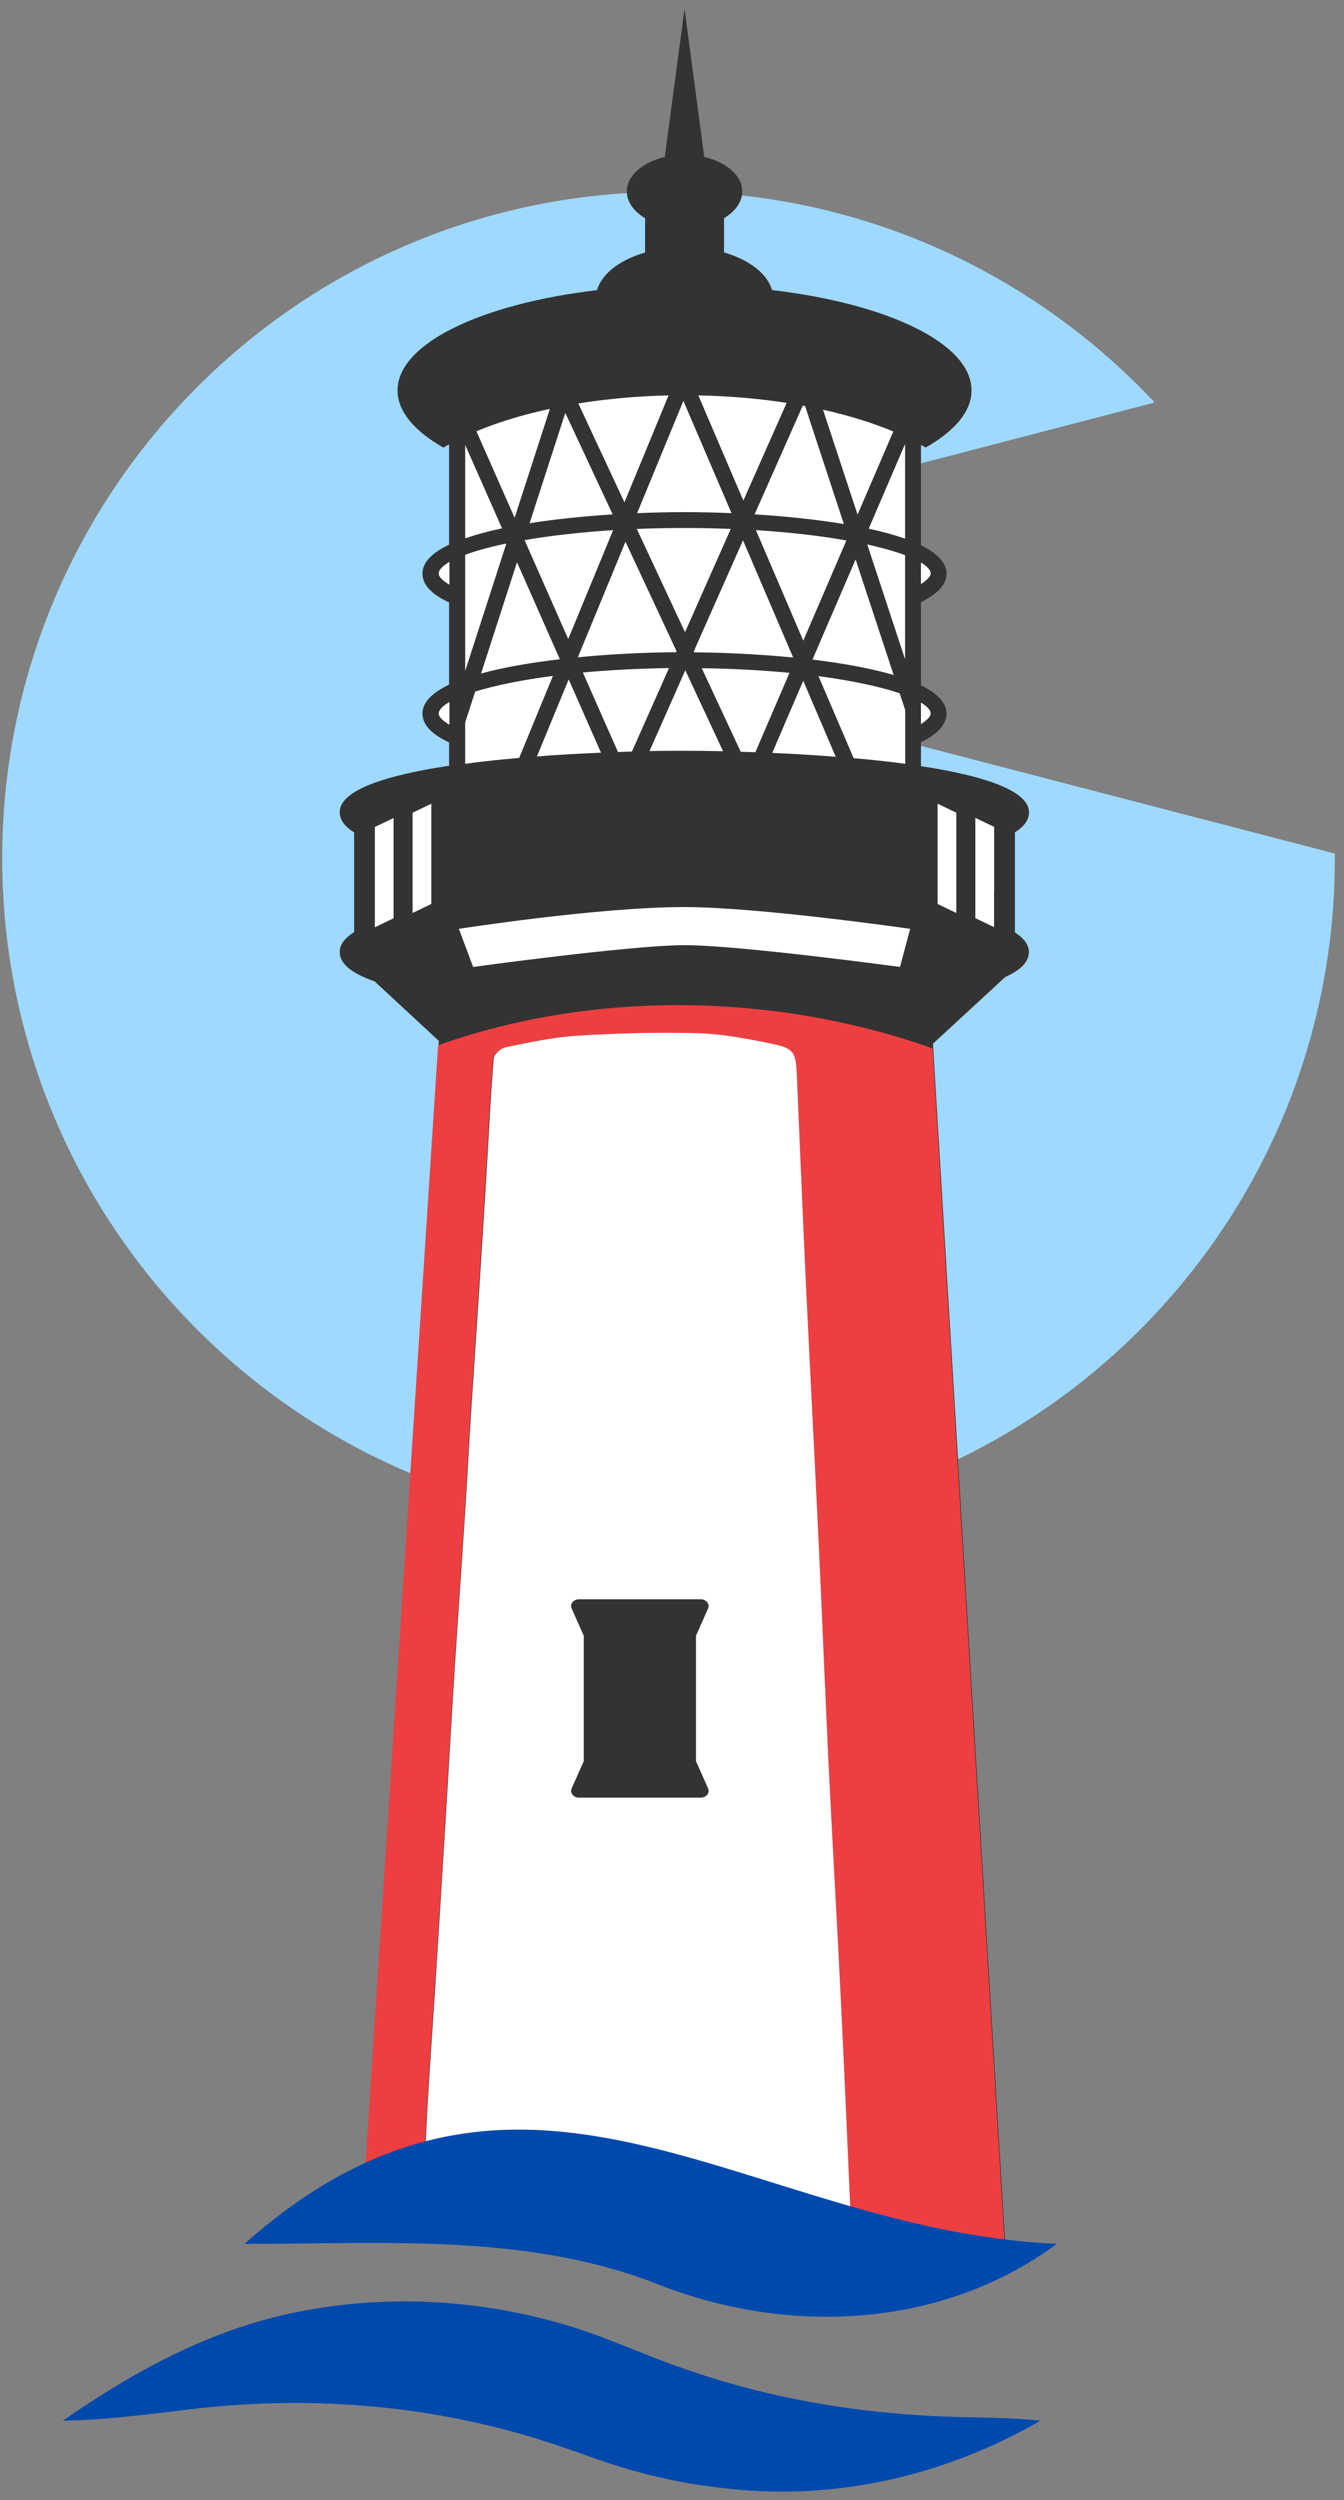 <svg width="78" height="145" viewBox="0 0 78 145" fill="none" xmlns="http://www.w3.org/2000/svg">
<rect x="0" y="0" width="78" height="145" fill="#808080" stroke="none"/>
<path d="M26.439 61.018C28.193 60.36 32.425 59.044 35.319 59.044C38.937 59.044 46.173 59.044 49.133 60.36L53.08 131.072C48.037 129.208 36.175 125.744 29.07 126.796C24.95 127.407 23.138 127.678 22.493 127.777L22.493 127.783C22.17 127.829 22.026 127.848 22.493 127.777L26.439 61.018Z" fill="white"/>
<path d="M56.382 22.642C56.382 23.859 55.402 24.997 53.724 25.951C53.639 25.898 53.54 25.852 53.448 25.8V26.872L66.952 23.359C66.952 23.359 66.972 23.333 66.985 23.313C60.842 16.775 52.461 12.368 43.055 11.335C42.963 11.848 42.581 12.309 42.016 12.644V14.637C43.469 15.058 44.528 15.861 44.805 16.821C51.514 17.61 56.375 19.913 56.375 22.636L56.382 22.642Z" fill="#9FD9FF"/>
<path d="M77.463 49.329C77.463 49.388 77.463 49.447 77.463 49.5L53.448 43.257V44.435C57.026 44.987 59.71 45.836 59.71 47.112C59.71 47.605 59.355 47.98 58.894 48.27V54.085C59.414 54.42 59.71 54.795 59.71 55.216C59.71 55.894 59.039 56.354 58.342 56.67L54.145 60.538L55.599 84.632C68.544 78.383 77.47 65.129 77.47 49.789C77.47 49.638 77.463 49.493 77.457 49.342L77.463 49.329Z" fill="#9FD9FF"/>
<path d="M53.08 32.075V24.511L39.924 18.919L26.768 24.511V32.075C24.137 32.601 25.672 34.048 26.768 34.706V39.968C23.874 40.758 25.343 42.271 26.439 42.928L26.768 45.231L21.177 47.533V55.426L26.439 59.044L40.582 57.4L53.08 59.702L58.342 54.769V47.204L53.08 45.56V42.928C55.448 41.35 54.067 40.517 53.08 40.297V34.706C55.711 33.391 54.176 32.404 53.08 32.075Z" fill="white"/>
<path d="M25.486 60.38L21.749 56.92C20.375 56.433 19.73 55.887 19.73 55.216C19.73 54.788 20.032 54.407 20.565 54.071V48.283C20 47.934 19.73 47.553 19.73 47.112C19.73 45.823 22.46 44.968 26.078 44.422V43.067C25.045 42.58 24.532 42.027 24.532 41.389C24.532 40.751 25.111 40.172 26.078 39.718V34.95C25.045 34.463 24.532 33.91 24.532 33.272C24.532 32.634 25.111 32.055 26.078 31.601V25.78C25.966 25.839 25.847 25.898 25.742 25.964C24.065 25.01 23.085 23.879 23.085 22.655C23.085 19.932 27.946 17.63 34.662 16.841C34.938 15.88 35.997 15.078 37.451 14.657V12.664C36.826 12.295 36.431 11.776 36.398 11.197C16.158 12.42 0.128 29.227 0.128 49.776C0.128 65.839 9.916 79.607 23.854 85.454L25.486 60.38Z" fill="#9FD9FF"/>
<path d="M58.901 54.085V48.27C59.362 47.98 59.717 47.605 59.717 47.112C59.717 46.158 58.217 45.441 55.961 44.908C55.198 44.731 54.356 44.573 53.448 44.435V43.04C54.297 42.633 54.783 42.159 54.902 41.639C54.922 41.554 54.935 41.475 54.935 41.389C54.935 41.041 54.77 40.725 54.481 40.436C54.231 40.186 53.882 39.955 53.448 39.745V34.917C54.428 34.443 54.935 33.884 54.935 33.266C54.935 32.647 54.376 32.075 53.448 31.621V25.8C53.54 25.852 53.632 25.898 53.724 25.951C55.402 24.997 56.382 23.866 56.382 22.642C56.382 19.919 51.521 17.617 44.805 16.828C44.529 15.867 43.469 15.065 42.016 14.644V12.651C42.667 12.263 43.075 11.71 43.075 11.098C43.075 10.177 42.154 9.401 40.871 9.105L39.727 0.501L38.582 9.105C37.299 9.401 36.379 10.184 36.379 11.098C36.379 11.71 36.786 12.263 37.438 12.651V14.644C35.984 15.065 34.925 15.867 34.648 16.828C27.939 17.617 23.072 19.919 23.072 22.642C23.072 23.859 24.052 24.997 25.729 25.951C25.834 25.885 25.953 25.826 26.064 25.767V31.588C25.098 32.049 24.519 32.601 24.519 33.259C24.519 33.917 25.032 34.45 26.064 34.937V39.705C25.098 40.166 24.519 40.718 24.519 41.376C24.519 42.034 25.032 42.567 26.064 43.053V44.409C22.44 44.955 19.717 45.81 19.717 47.099C19.717 47.54 19.986 47.921 20.552 48.27V54.058C20.019 54.394 19.717 54.775 19.717 55.203C19.717 55.88 20.361 56.426 21.736 56.907L25.472 60.367L21.914 115.061L21.151 126.842C22.256 126.283 23.499 126.046 24.644 125.586C24.709 124.185 24.769 122.797 24.854 121.416C24.986 119.245 25.143 117.081 25.282 114.917C25.282 114.838 25.288 114.765 25.295 114.686C25.492 111.536 25.689 108.391 25.88 105.241C26.058 102.36 26.216 99.472 26.4 96.591C26.591 93.604 26.808 90.618 26.998 87.632C27.13 85.626 27.229 83.613 27.36 81.6C27.558 78.561 27.768 75.522 27.959 72.483C28.084 70.582 28.196 68.674 28.308 66.773C28.413 64.978 28.498 63.175 28.656 61.386C28.676 61.136 29.07 60.781 29.347 60.722C30.715 60.445 32.096 60.136 33.484 60.051C35.813 59.906 38.148 59.834 40.477 59.9C41.943 59.939 43.41 60.222 44.851 60.518C46.081 60.768 46.212 61.005 46.272 62.221C46.449 66.247 46.607 70.273 46.798 74.298C47.035 79.331 47.304 84.356 47.541 89.388C47.712 92.973 47.85 96.558 48.021 100.149C48.041 100.511 48.054 100.866 48.067 101.228C48.252 105.096 48.469 108.957 48.673 112.818C48.784 115.015 48.896 117.212 48.995 119.409C49.14 122.567 49.278 125.731 49.416 128.888C50.001 128.98 50.593 129.039 51.179 129.125C52.803 129.355 54.422 129.618 56 130.052C56.796 130.269 57.586 130.506 58.375 130.743L55.711 86.54L54.139 60.524L58.335 56.657C58.408 56.624 58.48 56.591 58.553 56.551C59.171 56.242 59.71 55.815 59.71 55.203C59.71 54.782 59.414 54.407 58.895 54.072L58.901 54.085ZM53.448 32.621C53.816 32.845 54.014 33.062 54.014 33.259C54.014 33.397 53.856 33.614 53.448 33.871V32.621ZM53.448 40.745C53.816 40.968 54.014 41.185 54.014 41.383C54.014 41.521 53.856 41.738 53.448 41.995V40.745ZM22.841 53.256L21.756 53.776V47.961L22.841 47.441V53.256ZM25.032 52.427L23.946 52.947V47.132L25.032 46.612V52.427ZM26.084 42.034C25.63 41.771 25.459 41.534 25.459 41.389C25.459 41.179 25.676 40.949 26.084 40.712V42.034ZM26.084 33.91C25.63 33.647 25.459 33.41 25.459 33.266C25.459 33.055 25.676 32.825 26.084 32.588V33.91ZM46.62 37.16L43.871 30.746C45.89 30.871 47.653 31.082 49.12 31.345L46.614 37.166L46.62 37.16ZM49.653 32.437L51.863 39.146C50.541 38.758 48.896 38.462 47.153 38.252L49.659 32.437H49.653ZM46.035 38.133C44.094 37.943 42.088 37.844 40.292 37.831L40.266 37.772L43.121 31.338L46.035 38.14V38.133ZM39.753 36.66L36.957 30.674C37.845 30.641 38.766 30.621 39.733 30.621C40.7 30.621 41.555 30.641 42.41 30.674L39.753 36.666V36.66ZM39.26 37.772L39.24 37.824C37.457 37.837 35.464 37.929 33.537 38.12L36.3 31.417L39.266 37.772H39.26ZM32.978 37.061L30.445 31.325C31.892 31.075 33.616 30.871 35.583 30.746L32.978 37.061ZM32.491 38.232C30.814 38.429 29.228 38.699 27.919 39.061L30.005 32.608L32.491 38.232ZM33.004 39.403L34.879 43.652C33.668 43.705 32.406 43.77 31.162 43.869L33.004 39.403ZM33.833 39.002C35.333 38.863 37.003 38.771 38.825 38.745L36.675 43.586C36.405 43.593 36.135 43.599 35.865 43.613L33.826 39.002H33.833ZM39.773 38.877L41.963 43.567C41.167 43.553 40.411 43.54 39.72 43.54C39.089 43.54 38.411 43.54 37.694 43.56L39.773 38.87V38.877ZM40.727 38.752C42.588 38.778 44.292 38.877 45.818 39.021L43.838 43.626C43.555 43.613 43.272 43.606 42.989 43.599L40.727 38.752ZM46.62 39.488L48.502 43.889C47.272 43.79 46.028 43.718 44.818 43.665L46.614 39.488H46.62ZM47.502 39.212C49.508 39.482 51.1 39.83 52.211 40.205L52.534 41.179V44.297C51.573 44.165 50.567 44.06 49.541 43.968L47.502 39.212ZM50.337 31.575C50.501 31.615 50.659 31.648 50.81 31.687C51.481 31.851 52.06 32.023 52.527 32.194V38.239L50.33 31.569L50.337 31.575ZM50.416 30.661L52.527 25.747V31.24C51.909 31.023 51.192 30.825 50.416 30.661ZM51.843 25.024L49.83 29.701L49.771 29.845L49.521 29.095L47.765 23.761C49.271 24.096 50.639 24.524 51.843 25.024ZM46.587 23.524C46.633 23.53 46.679 23.537 46.725 23.55L47.107 24.715L48.975 30.391C47.35 30.122 45.555 29.937 43.792 29.832L46.508 23.708L46.587 23.53V23.524ZM45.653 23.366L43.141 29.029L40.529 22.932C42.325 22.965 44.048 23.116 45.66 23.366H45.653ZM42.45 29.76C41.509 29.72 40.588 29.701 39.733 29.701C38.878 29.701 37.931 29.72 36.977 29.76L39.661 23.248L42.45 29.753V29.76ZM38.799 22.932L36.24 29.135L33.563 23.399C35.201 23.136 36.964 22.971 38.793 22.932H38.799ZM35.556 29.832C33.918 29.937 32.254 30.102 30.735 30.345L32.807 23.945L35.556 29.832ZM31.912 23.715L29.866 30.029L27.65 25.011C28.899 24.491 30.334 24.05 31.906 23.715H31.912ZM26.998 25.806L29.136 30.641C28.347 30.806 27.63 31.003 26.998 31.22V25.806ZM26.998 32.174C27.623 31.944 28.426 31.72 29.386 31.523L26.998 38.91V32.174ZM26.998 41.896L27.577 40.107C28.689 39.765 30.215 39.442 32.09 39.199L30.13 43.955C29.057 44.047 27.998 44.159 26.998 44.297V41.902V41.896ZM52.231 56.078C52.231 56.078 42.864 54.808 39.727 54.815C36.642 54.815 27.459 56.078 27.459 56.078L26.63 53.868C26.63 53.868 34.695 52.605 39.727 52.605C44.055 52.605 52.823 53.868 52.823 53.868L52.231 56.078ZM55.5 52.947L54.415 52.427V46.612L55.5 47.132V52.947ZM57.691 51.684V53.769L56.605 53.249V47.434L56.691 47.474L57.697 47.954V51.684H57.691Z" fill="#333333"/>
<path d="M41.095 93.282C41.207 93.025 40.99 92.749 40.667 92.749H33.603C33.281 92.749 33.063 93.025 33.175 93.282L33.879 94.867V102.136L33.175 103.721C33.063 103.978 33.281 104.254 33.603 104.254H40.667C40.99 104.254 41.207 103.978 41.095 103.721L40.391 102.136V94.867L41.095 93.282Z" fill="#333333"/>
<path d="M3.647 140.386C7.837 137.485 12.317 135.032 17.388 134.058C22.552 133.039 27.959 133.361 32.991 134.881C35.254 135.565 37.523 136.637 39.759 137.393C45.16 139.288 50.856 140.13 56.632 140.195C57.868 140.215 59.118 140.261 60.381 140.386C54.783 143.623 48.311 145.096 41.858 144.28C39.253 144.004 36.681 143.359 34.221 142.471C33.287 142.129 31.965 141.682 31.031 141.393C24.611 139.439 17.783 138.913 11.034 139.728C8.574 140.011 6.147 140.353 3.654 140.386H3.647Z" fill="#0049AC"/>
<path d="M25.426 60.603L21.887 115.075L21.125 126.855C22.23 126.296 23.473 126.06 24.617 125.599C24.683 124.198 24.742 122.81 24.828 121.429C24.959 119.258 25.117 117.094 25.255 114.93C25.255 114.851 25.262 114.779 25.269 114.706C25.466 111.555 25.663 108.411 25.854 105.26C26.032 102.379 26.189 99.492 26.374 96.611C26.564 93.624 26.782 90.638 26.972 87.651C27.104 85.645 27.203 83.632 27.327 81.62C27.525 78.581 27.735 75.542 27.926 72.503C28.051 70.602 28.163 68.694 28.275 66.793C28.38 64.997 28.465 63.195 28.623 61.406C28.643 61.156 29.038 60.801 29.314 60.741C30.682 60.465 32.063 60.156 33.451 60.07C35.78 59.926 38.115 59.853 40.444 59.919C41.911 59.959 43.377 60.242 44.818 60.538C46.048 60.787 46.18 61.024 46.239 62.241C46.416 66.267 46.574 70.292 46.765 74.318C47.002 79.35 47.272 84.376 47.508 89.408C47.679 92.993 47.818 96.578 47.989 100.169C48.008 100.531 48.021 100.886 48.035 101.248C48.219 105.116 48.436 108.977 48.64 112.838C48.752 115.035 48.863 117.232 48.962 119.429C49.107 122.586 49.245 125.75 49.383 128.908C49.968 129 50.56 129.059 51.146 129.145C52.771 129.375 54.389 129.638 55.968 130.072C56.763 130.289 57.553 130.526 58.342 130.763L55.678 86.559L54.126 60.801C44.844 57.518 34.313 57.459 25.44 60.616L25.426 60.603Z" fill="#ED3F41"/>
<path d="M14.185 130.131C30.551 115.621 43.404 129.355 61.335 130.131C54.58 135.117 45.548 135.466 37.905 132.368C30.347 129.493 22.171 130.151 14.185 130.131Z" fill="#0049AC"/>
</svg>

